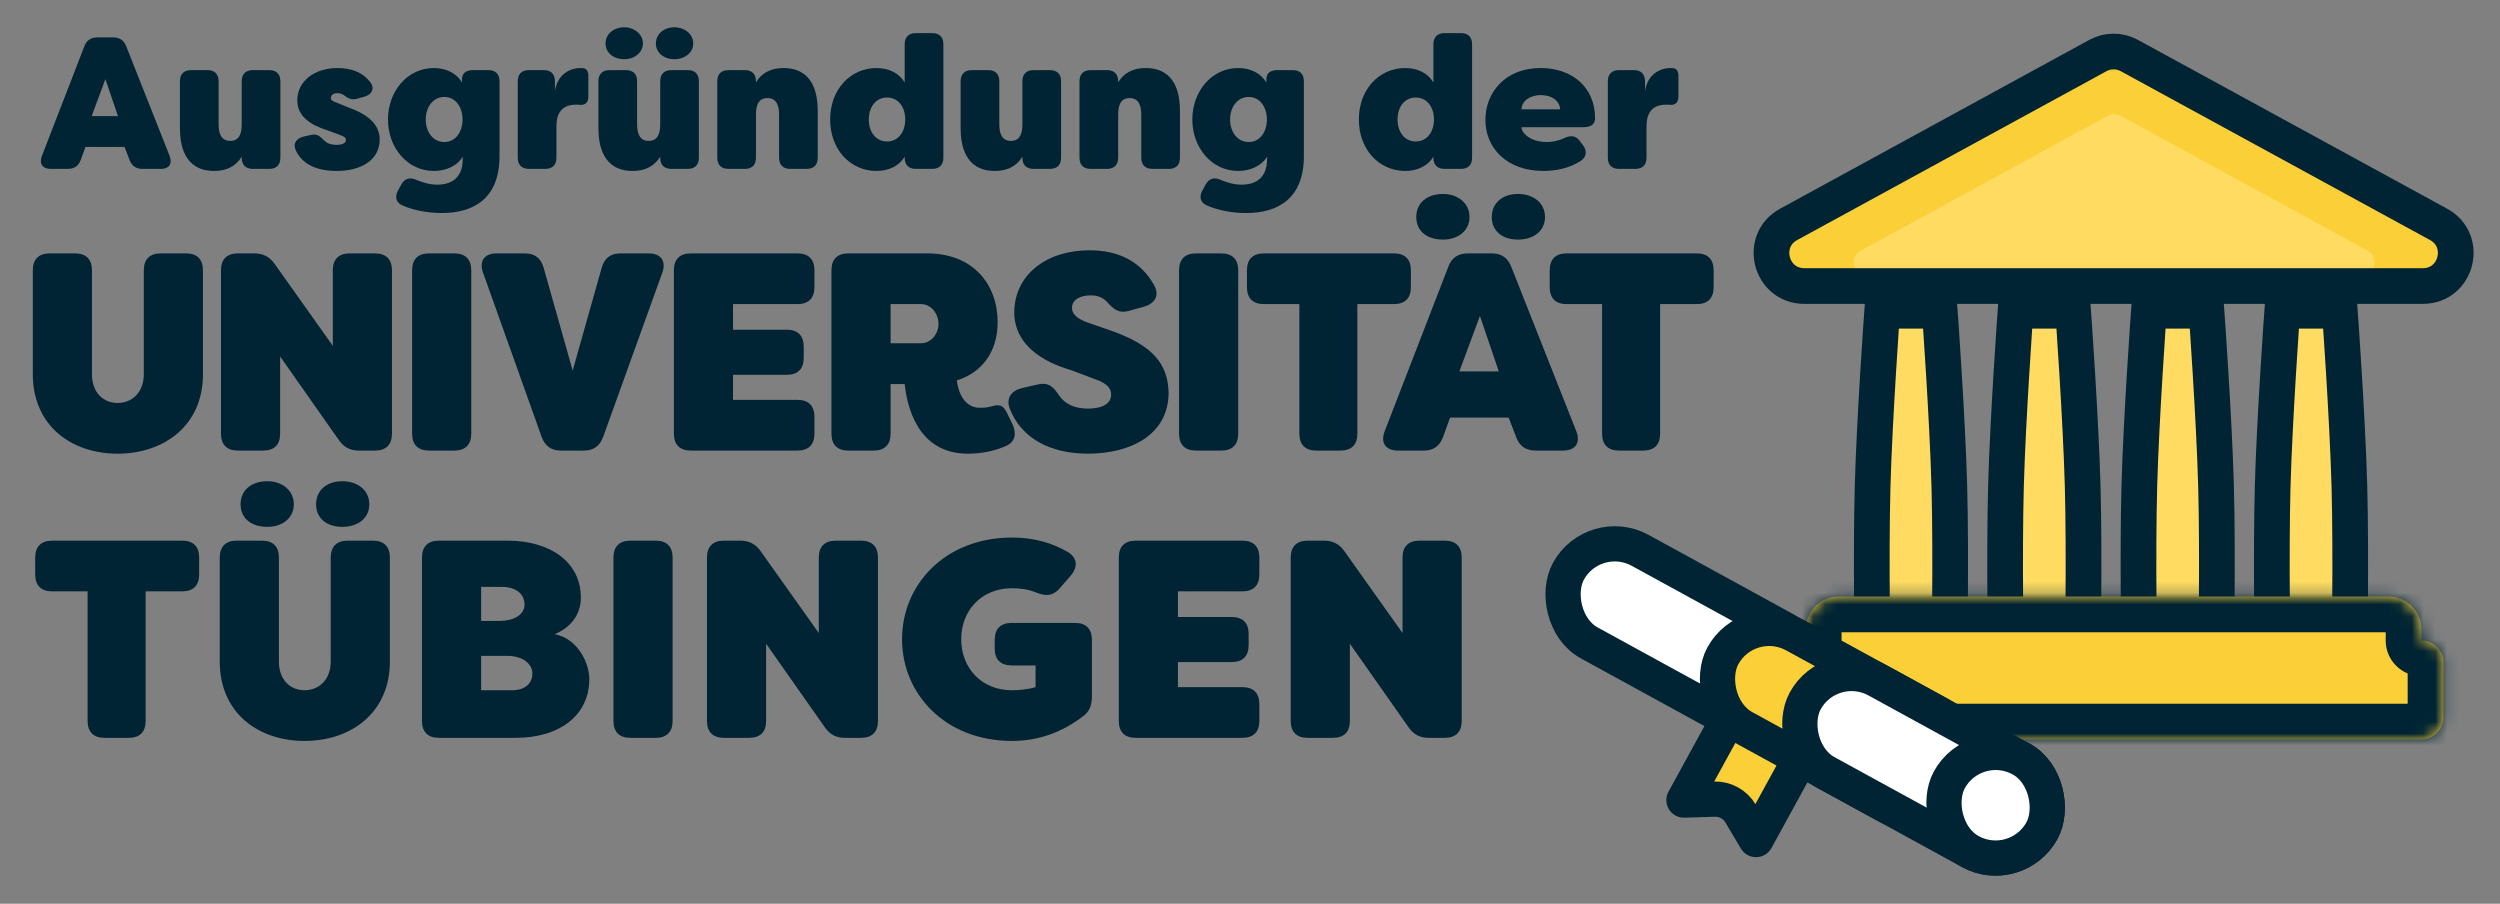 <svg xmlns="http://www.w3.org/2000/svg" fill="none" viewBox="0 0 213 77" height="77" width="213">
<rect x="0" y="0" width="213" height="77" fill="#808080" stroke="none"/>
<g clip-path="url(#clip0_555_1124)">
<path stroke-width="3.042" stroke="#002433" fill="#FFDC61" d="M160.364 26.476H165.267C165.267 26.476 165.925 35.6 166.084 41.46C166.243 47.309 166.084 56.444 166.084 56.444H159.546C159.546 56.444 159.387 47.309 159.546 41.46C159.706 35.6 160.364 26.476 160.364 26.476Z"></path>
<path stroke-width="3.042" stroke="#002433" fill="#FFDC61" d="M171.725 26.476H176.628C176.628 26.476 177.286 35.6 177.445 41.46C177.605 47.309 177.445 56.444 177.445 56.444H170.908C170.908 56.444 170.748 47.309 170.908 41.46C171.067 35.6 171.725 26.476 171.725 26.476Z"></path>
<path stroke-width="3.042" stroke="#002433" fill="#FFDC61" d="M183.087 26.476H187.99C187.99 26.476 188.648 35.6 188.808 41.46C188.967 47.309 188.808 56.444 188.808 56.444H182.27C182.27 56.444 182.111 47.309 182.27 41.46C182.429 35.6 183.087 26.476 183.087 26.476Z"></path>
<path stroke-width="3.042" stroke="#002433" fill="#FFDC61" d="M194.449 26.476H199.352C199.352 26.476 200.01 35.6 200.169 41.46C200.328 47.309 200.169 56.444 200.169 56.444H193.631C193.631 56.444 193.472 47.309 193.631 41.46C193.791 35.6 194.449 26.476 194.449 26.476Z"></path>
<mask fill="white" id="path-5-inside-1_555_1124">
<rect rx="1.865" height="8.429" width="52.444" y="22.73" x="153.857"></rect>
</mask>
<rect mask="url(#path-5-inside-1_555_1124)" stroke-width="6.084" stroke="#002433" fill="#FFDC61" rx="1.865" height="8.429" width="52.444" y="22.73" x="153.857"></rect>
<mask fill="white" id="path-6-inside-2_555_1124">
<path d="M156.655 50.825C155.111 50.825 153.858 52.078 153.858 53.622V54.571H153.85C152.82 54.571 151.985 55.406 151.985 56.436V61.135C151.985 62.165 152.82 63 153.85 63H206.311C207.341 63 208.176 62.165 208.176 61.135V56.436C208.176 55.406 207.341 54.571 206.311 54.571H206.303V53.622C206.303 52.078 205.051 50.825 203.506 50.825H156.655Z" clip-rule="evenodd" fill-rule="evenodd"></path>
</mask>
<path fill="#FACF37" d="M156.655 50.825C155.111 50.825 153.858 52.078 153.858 53.622V54.571H153.85C152.82 54.571 151.985 55.406 151.985 56.436V61.135C151.985 62.165 152.82 63 153.85 63H206.311C207.341 63 208.176 62.165 208.176 61.135V56.436C208.176 55.406 207.341 54.571 206.311 54.571H206.303V53.622C206.303 52.078 205.051 50.825 203.506 50.825H156.655Z" clip-rule="evenodd" fill-rule="evenodd"></path>
<path mask="url(#path-6-inside-2_555_1124)" fill="#002433" d="M153.858 54.571V57.613C155.539 57.613 156.901 56.251 156.901 54.571H153.858ZM206.303 54.571H203.261C203.261 56.251 204.623 57.613 206.303 57.613V54.571ZM156.901 53.622C156.901 53.758 156.791 53.867 156.655 53.867V47.783C153.431 47.783 150.816 50.397 150.816 53.622H156.901ZM156.901 54.571V53.622H150.816V54.571H156.901ZM153.85 57.613H153.858V51.529H153.85V57.613ZM155.028 56.436C155.028 57.086 154.5 57.613 153.85 57.613V51.529C151.14 51.529 148.943 53.726 148.943 56.436H155.028ZM155.028 61.135V56.436H148.943V61.135H155.028ZM153.85 59.957C154.5 59.957 155.028 60.485 155.028 61.135H148.943C148.943 63.845 151.14 66.042 153.85 66.042V59.957ZM206.311 59.957H153.85V66.042H206.311V59.957ZM205.134 61.135C205.134 60.485 205.661 59.957 206.311 59.957V66.042C209.021 66.042 211.218 63.845 211.218 61.135H205.134ZM205.134 56.436V61.135H211.218V56.436H205.134ZM206.311 57.613C205.661 57.613 205.134 57.086 205.134 56.436H211.218C211.218 53.726 209.021 51.529 206.311 51.529V57.613ZM206.303 57.613H206.311V51.529H206.303V57.613ZM203.261 53.622V54.571H209.345V53.622H203.261ZM203.506 53.867C203.37 53.867 203.261 53.758 203.261 53.622H209.345C209.345 50.397 206.731 47.783 203.506 47.783V53.867ZM156.655 53.867H203.506V47.783H156.655V53.867Z"></path>
<path fill="#FACF37" d="M178.739 4.732C179.574 4.276 180.584 4.276 181.42 4.732L207.768 19.117C210.31 20.505 209.324 24.369 206.427 24.369H153.731C150.834 24.369 149.848 20.505 152.391 19.117L178.739 4.732Z"></path>
<path fill="#FFDC61" d="M179.552 9.877C179.907 9.683 180.338 9.683 180.693 9.877L201.683 21.337C202.766 21.928 202.346 23.574 201.112 23.574H159.133C157.899 23.574 157.479 21.928 158.562 21.337L179.552 9.877Z"></path>
<path stroke-linejoin="round" stroke-width="3.042" stroke="#002433" d="M178.739 4.732C179.574 4.276 180.584 4.276 181.42 4.732L207.768 19.117C210.31 20.505 209.324 24.369 206.427 24.369H153.731C150.834 24.369 149.848 20.505 152.391 19.117L178.739 4.732Z"></path>
<path fill="#002433" d="M142.459 5.797C142.907 5.797 143.003 6.165 143.003 6.469V8.229C143.003 8.741 142.715 8.965 142.315 8.933C142.171 8.917 142.059 8.917 141.947 8.917C140.603 8.917 140.283 9.845 140.283 10.725V13.429C140.283 14.053 139.947 14.389 139.323 14.389H137.947C137.323 14.389 136.987 14.053 136.987 13.429V6.933C136.987 6.309 137.323 5.973 137.947 5.973H139.195C139.819 5.973 140.155 6.309 140.155 6.933V7.749C140.427 6.037 141.819 5.797 142.267 5.797H142.459Z"></path>
<path fill="#002433" d="M131.5 14.565C128.396 14.565 126.556 12.629 126.556 10.213C126.556 7.909 128.22 5.797 131.26 5.797C133.916 5.797 135.9 7.397 135.9 10.085C135.9 10.613 135.5 10.837 134.908 10.837H129.628C129.628 11.301 130.364 12.101 131.788 12.101C132.172 12.101 132.7 12.037 133.276 11.765C133.82 11.509 134.252 11.541 134.604 12.021L134.86 12.357C135.228 12.837 135.196 13.365 134.668 13.717C133.724 14.325 132.588 14.565 131.5 14.565ZM129.628 9.317H132.924C132.876 8.501 132.092 8.101 131.276 8.101C130.476 8.101 129.676 8.501 129.628 9.317Z"></path>
<path fill="#002433" d="M119.726 14.565C117.486 14.565 115.774 12.725 115.774 10.181C115.774 7.637 117.486 5.797 119.726 5.797C120.814 5.797 121.678 6.261 122.126 7.029V3.781C122.126 3.157 122.462 2.821 123.086 2.821H124.462C125.086 2.821 125.422 3.157 125.422 3.781V13.429C125.422 14.053 125.086 14.389 124.462 14.389H123.086C122.462 14.389 122.126 14.053 122.126 13.429V13.349C121.678 14.101 120.814 14.565 119.726 14.565ZM120.622 12.053C121.582 12.053 122.174 11.237 122.174 10.181C122.174 9.125 121.582 8.309 120.622 8.309C119.662 8.309 119.07 9.125 119.07 10.181C119.07 11.237 119.662 12.053 120.622 12.053Z"></path>
<path fill="#002433" d="M106.179 18.149C105.027 18.149 103.827 17.941 102.835 17.509C102.259 17.269 102.147 16.757 102.451 16.213L102.723 15.717C103.027 15.189 103.459 15.077 104.019 15.333C104.563 15.557 105.155 15.733 105.779 15.733C107.027 15.733 107.955 15.125 107.955 13.557V13.349C107.507 14.101 106.579 14.565 105.491 14.565C103.251 14.565 101.587 12.597 101.587 10.181C101.587 7.765 103.251 5.797 105.491 5.797C106.579 5.797 107.443 6.261 107.891 7.029V6.789C107.891 6.229 108.227 5.973 108.851 5.973H110.131C110.755 5.973 111.091 6.309 111.091 6.933V13.301C111.091 16.885 108.915 18.149 106.179 18.149ZM106.387 12.101C107.347 12.101 107.939 11.237 107.939 10.181C107.939 9.125 107.347 8.261 106.387 8.261C105.427 8.261 104.803 9.125 104.803 10.181C104.803 11.237 105.427 12.101 106.387 12.101Z"></path>
<path fill="#002433" d="M92.932 14.389C92.308 14.389 91.972 14.053 91.972 13.429V6.933C91.972 6.309 92.308 5.973 92.932 5.973H94.308C94.932 5.973 95.268 6.309 95.268 6.933V7.013C95.732 6.261 96.468 5.797 97.604 5.797C100.212 5.797 100.532 8.085 100.532 9.461V13.429C100.532 14.053 100.196 14.389 99.572 14.389H98.196C97.572 14.389 97.236 14.053 97.236 13.429V9.781C97.236 9.125 97.092 8.357 96.244 8.357C95.396 8.357 95.268 9.125 95.268 9.781V13.429C95.268 14.053 94.932 14.389 94.308 14.389H92.932Z"></path>
<path fill="#002433" d="M84.773 14.565C82.165 14.565 81.845 12.277 81.845 10.901V6.933C81.845 6.309 82.181 5.973 82.805 5.973H84.181C84.805 5.973 85.141 6.309 85.141 6.933V10.581C85.141 11.237 85.285 12.005 86.133 12.005C86.981 12.005 87.109 11.237 87.109 10.581V6.933C87.109 6.309 87.445 5.973 88.069 5.973H89.445C90.069 5.973 90.405 6.309 90.405 6.933V13.429C90.405 14.053 90.069 14.389 89.445 14.389H88.069C87.445 14.389 87.109 14.053 87.109 13.429V13.349C86.645 14.101 85.909 14.565 84.773 14.565Z"></path>
<path fill="#002433" d="M74.68 14.565C72.439 14.565 70.728 12.725 70.728 10.181C70.728 7.637 72.439 5.797 74.68 5.797C75.767 5.797 76.632 6.261 77.079 7.029V3.781C77.079 3.157 77.415 2.821 78.04 2.821H79.415C80.04 2.821 80.376 3.157 80.376 3.781V13.429C80.376 14.053 80.04 14.389 79.415 14.389H78.04C77.415 14.389 77.079 14.053 77.079 13.429V13.349C76.632 14.101 75.767 14.565 74.68 14.565ZM75.576 12.053C76.535 12.053 77.127 11.237 77.127 10.181C77.127 9.125 76.535 8.309 75.576 8.309C74.615 8.309 74.023 9.125 74.023 10.181C74.023 11.237 74.615 12.053 75.576 12.053Z"></path>
<path fill="#002433" d="M62.072 14.389C61.448 14.389 61.112 14.053 61.112 13.429V6.933C61.112 6.309 61.448 5.973 62.072 5.973H63.448C64.072 5.973 64.408 6.309 64.408 6.933V7.013C64.872 6.261 65.608 5.797 66.744 5.797C69.352 5.797 69.672 8.085 69.672 9.461V13.429C69.672 14.053 69.336 14.389 68.712 14.389H67.336C66.712 14.389 66.376 14.053 66.376 13.429V9.781C66.376 9.125 66.232 8.357 65.384 8.357C64.536 8.357 64.408 9.125 64.408 9.781V13.429C64.408 14.053 64.072 14.389 63.448 14.389H62.072Z"></path>
<path fill="#002433" d="M53.193 5.045C52.265 5.045 51.593 4.485 51.593 3.701C51.593 2.917 52.265 2.325 53.193 2.325C54.041 2.325 54.777 2.917 54.777 3.701C54.777 4.485 54.041 5.045 53.193 5.045ZM57.449 5.045C56.553 5.045 55.881 4.485 55.881 3.701C55.881 2.917 56.553 2.325 57.449 2.325C58.345 2.325 59.065 2.917 59.065 3.701C59.065 4.485 58.345 5.045 57.449 5.045ZM53.913 14.565C51.305 14.565 50.985 12.277 50.985 10.901V6.933C50.985 6.309 51.321 5.973 51.945 5.973H53.321C53.945 5.973 54.281 6.309 54.281 6.933V10.581C54.281 11.237 54.425 12.005 55.273 12.005C56.121 12.005 56.249 11.237 56.249 10.581V6.933C56.249 6.309 56.585 5.973 57.209 5.973H58.585C59.209 5.973 59.545 6.309 59.545 6.933V13.429C59.545 14.053 59.209 14.389 58.585 14.389H57.209C56.585 14.389 56.249 14.053 56.249 13.429V13.349C55.785 14.101 55.049 14.565 53.913 14.565Z"></path>
<path fill="#002433" d="M49.584 5.797C50.032 5.797 50.128 6.165 50.128 6.469V8.229C50.128 8.741 49.84 8.965 49.44 8.933C49.296 8.917 49.184 8.917 49.072 8.917C47.728 8.917 47.408 9.845 47.408 10.725V13.429C47.408 14.053 47.072 14.389 46.448 14.389H45.072C44.448 14.389 44.112 14.053 44.112 13.429V6.933C44.112 6.309 44.448 5.973 45.072 5.973H46.32C46.944 5.973 47.28 6.309 47.28 6.933V7.749C47.552 6.037 48.944 5.797 49.392 5.797H49.584Z"></path>
<path fill="#002433" d="M37.648 18.149C36.496 18.149 35.296 17.941 34.304 17.509C33.728 17.269 33.616 16.757 33.92 16.213L34.192 15.717C34.496 15.189 34.928 15.077 35.488 15.333C36.032 15.557 36.624 15.733 37.248 15.733C38.496 15.733 39.424 15.125 39.424 13.557V13.349C38.976 14.101 38.048 14.565 36.96 14.565C34.72 14.565 33.056 12.597 33.056 10.181C33.056 7.765 34.72 5.797 36.96 5.797C38.048 5.797 38.912 6.261 39.36 7.029V6.789C39.36 6.229 39.696 5.973 40.32 5.973H41.6C42.224 5.973 42.56 6.309 42.56 6.933V13.301C42.56 16.885 40.384 18.149 37.648 18.149ZM37.856 12.101C38.816 12.101 39.408 11.237 39.408 10.181C39.408 9.125 38.816 8.261 37.856 8.261C36.896 8.261 36.272 9.125 36.272 10.181C36.272 11.237 36.896 12.101 37.856 12.101Z"></path>
<path fill="#002433" d="M28.688 14.565C26.992 14.565 25.76 14.005 25.2 12.805C24.928 12.213 25.264 11.781 25.872 11.637L26.512 11.493C27.056 11.365 27.264 11.637 27.696 12.037C27.952 12.261 28.288 12.341 28.688 12.341C29.168 12.341 29.472 12.197 29.472 11.925C29.472 11.765 29.408 11.653 28.912 11.477L27.952 11.125C27.488 10.949 25.328 10.405 25.328 8.565C25.328 6.885 26.816 5.797 28.752 5.797C29.904 5.797 30.864 6.133 31.536 6.981C31.968 7.541 31.68 8.069 31.024 8.245L30.448 8.405C29.936 8.549 29.68 8.389 29.312 8.117C29.136 7.989 28.928 7.941 28.72 7.941C28.368 7.941 28.192 8.133 28.192 8.341C28.192 8.549 28.368 8.645 28.752 8.773L29.68 9.157C31.504 9.797 32.32 10.693 32.352 11.845C32.352 13.733 30.64 14.565 28.688 14.565Z"></path>
<path fill="#002433" d="M18.257 14.565C15.649 14.565 15.329 12.277 15.329 10.901V6.933C15.329 6.309 15.665 5.973 16.289 5.973H17.665C18.289 5.973 18.625 6.309 18.625 6.933V10.581C18.625 11.237 18.769 12.005 19.617 12.005C20.465 12.005 20.593 11.237 20.593 10.581V6.933C20.593 6.309 20.929 5.973 21.553 5.973H22.929C23.553 5.973 23.889 6.309 23.889 6.933V13.429C23.889 14.053 23.553 14.389 22.929 14.389H21.553C20.929 14.389 20.593 14.053 20.593 13.429V13.349C20.129 14.101 19.393 14.565 18.257 14.565Z"></path>
<path fill="#002433" d="M4.323 14.389C3.619 14.389 3.315 13.941 3.571 13.285L7.187 3.941C7.379 3.429 7.747 3.189 8.291 3.189H9.651C10.195 3.189 10.547 3.429 10.755 3.941L14.451 13.285C14.707 13.941 14.419 14.389 13.699 14.389H12.147C11.603 14.389 11.235 14.149 11.043 13.637L10.611 12.517H7.283L6.883 13.621C6.691 14.133 6.339 14.389 5.795 14.389H4.323ZM7.811 9.893H10.051L8.979 6.741L7.811 9.893Z"></path>
<path fill="#002433" d="M111.409 62.864C110.473 62.864 109.969 62.36 109.969 61.424V47.504C109.969 46.568 110.473 46.064 111.409 46.064H112.801C113.569 46.064 114.121 46.352 114.553 46.976L119.497 53.936V47.504C119.497 46.568 120.001 46.064 120.937 46.064H123.097C124.033 46.064 124.537 46.568 124.537 47.504V61.424C124.537 62.36 124.033 62.864 123.097 62.864H121.729C120.961 62.864 120.433 62.576 120.001 61.952L115.009 54.848V61.424C115.009 62.36 114.505 62.864 113.569 62.864H111.409Z"></path>
<path fill="#002433" d="M105.856 50.384H100.36V52.568H104.944C105.88 52.568 106.384 53.072 106.384 54.008V54.968C106.384 55.904 105.88 56.408 104.944 56.408H100.36V58.544H105.856C106.792 58.544 107.296 59.048 107.296 59.984V61.424C107.296 62.36 106.792 62.864 105.856 62.864H96.76C95.824 62.864 95.32 62.36 95.32 61.424V47.504C95.32 46.568 95.824 46.064 96.76 46.064H105.856C106.792 46.064 107.296 46.568 107.296 47.504V48.944C107.296 49.88 106.792 50.384 105.856 50.384Z"></path>
<path fill="#002433" d="M86.215 63.128C80.55 63.128 76.855 59.144 76.855 54.464C76.855 49.784 80.55 45.8 86.215 45.8C88.135 45.8 89.623 46.256 90.966 47.024C91.806 47.528 91.855 48.296 91.231 49.04L90.27 50.144C89.695 50.792 89.094 50.816 88.278 50.48C87.582 50.192 86.862 50.12 86.215 50.12C83.599 50.12 81.894 52.04 81.894 54.464C81.894 56.888 83.599 58.808 86.215 58.808C86.743 58.808 87.654 58.736 88.231 58.544V56.696H86.191C85.254 56.696 84.751 56.192 84.751 55.256V54.512C84.751 53.576 85.254 53.072 86.191 53.072H91.591C92.526 53.072 93.031 53.576 93.031 54.512V59.336C93.031 60.08 92.838 60.608 92.287 61.016C90.63 62.288 88.638 63.128 86.215 63.128Z"></path>
<path fill="#002433" d="M61.674 62.864C60.738 62.864 60.234 62.36 60.234 61.424V47.504C60.234 46.568 60.738 46.064 61.674 46.064H63.066C63.834 46.064 64.386 46.352 64.818 46.976L69.762 53.936V47.504C69.762 46.568 70.266 46.064 71.202 46.064H73.362C74.298 46.064 74.802 46.568 74.802 47.504V61.424C74.802 62.36 74.298 62.864 73.362 62.864H71.994C71.226 62.864 70.698 62.576 70.266 61.952L65.274 54.848V61.424C65.274 62.36 64.77 62.864 63.834 62.864H61.674Z"></path>
<path fill="#002433" d="M53.706 62.864C52.77 62.864 52.266 62.36 52.266 61.424V47.504C52.266 46.568 52.77 46.064 53.706 46.064H55.866C56.802 46.064 57.306 46.568 57.306 47.504V61.424C57.306 62.36 56.802 62.864 55.866 62.864H53.706Z"></path>
<path fill="#002433" d="M47.257 54.032C49.249 54.416 50.209 56.504 50.209 57.872C50.209 60.896 47.737 62.864 43.921 62.864H37.393C36.457 62.864 35.953 62.36 35.953 61.424V47.504C35.953 46.568 36.457 46.064 37.393 46.064H43.249C46.873 46.064 49.489 47.888 49.489 50.912C49.489 51.992 48.985 53.312 47.257 54.032ZM42.721 50H40.993V52.904H42.481C43.993 52.904 44.689 52.256 44.689 51.512C44.689 50.6 43.969 50 42.721 50ZM43.633 58.808C44.881 58.808 45.361 58.088 45.361 57.392C45.361 56.672 44.689 55.88 43.201 55.88H40.993V58.808H43.633Z"></path>
<path fill="#002433" d="M22.778 44.888C21.386 44.888 20.498 44.144 20.498 42.968C20.498 41.792 21.386 41 22.778 41C24.05 41 25.034 41.792 25.034 42.968C25.034 44.144 24.05 44.888 22.778 44.888ZM29.162 44.888C27.818 44.888 26.93 44.144 26.93 42.968C26.93 41.792 27.818 41 29.162 41C30.506 41 31.466 41.792 31.466 42.968C31.466 44.144 30.506 44.888 29.162 44.888ZM25.946 63.128C22.01 63.128 18.722 60.752 18.722 56.36V47.504C18.722 46.568 19.226 46.064 20.162 46.064H22.322C23.258 46.064 23.762 46.568 23.762 47.504V56.36C23.762 57.944 24.746 58.808 25.946 58.808C27.146 58.808 28.178 57.944 28.178 56.36V47.504C28.178 46.568 28.682 46.064 29.618 46.064H31.778C32.714 46.064 33.218 46.568 33.218 47.504V56.36C33.218 60.752 29.882 63.128 25.946 63.128Z"></path>
<path fill="#002433" d="M15.528 46.064C16.464 46.064 16.968 46.568 16.968 47.504V48.944C16.968 49.88 16.464 50.384 15.528 50.384H12.408V61.424C12.408 62.36 11.904 62.864 10.968 62.864H8.904C7.968 62.864 7.464 62.36 7.464 61.424V50.384H4.44C3.504 50.384 3 49.88 3 48.944V47.504C3 46.568 3.504 46.064 4.44 46.064H15.528Z"></path>
<path fill="#002433" d="M144.563 21.589C145.499 21.589 146.003 22.093 146.003 23.029V24.469C146.003 25.405 145.499 25.909 144.563 25.909H141.443V36.949C141.443 37.885 140.939 38.389 140.003 38.389H137.939C137.003 38.389 136.499 37.885 136.499 36.949V25.909H133.475C132.539 25.909 132.035 25.405 132.035 24.469V23.029C132.035 22.093 132.539 21.589 133.475 21.589H144.563Z"></path>
<path fill="#002433" d="M122.946 20.413C121.554 20.413 120.666 19.669 120.666 18.493C120.666 17.317 121.554 16.525 122.946 16.525C124.218 16.525 125.202 17.317 125.202 18.493C125.202 19.669 124.218 20.413 122.946 20.413ZM129.33 20.413C127.986 20.413 127.098 19.669 127.098 18.493C127.098 17.317 127.986 16.525 129.33 16.525C130.674 16.525 131.634 17.317 131.634 18.493C131.634 19.669 130.674 20.413 129.33 20.413ZM119.106 38.389C118.05 38.389 117.594 37.717 117.978 36.733L123.402 22.717C123.69 21.949 124.242 21.589 125.058 21.589H127.098C127.914 21.589 128.442 21.949 128.754 22.717L134.298 36.733C134.682 37.717 134.25 38.389 133.17 38.389H130.842C130.026 38.389 129.474 38.029 129.186 37.261L128.538 35.581H123.546L122.946 37.237C122.658 38.005 122.13 38.389 121.314 38.389H119.106ZM124.338 31.645H127.698L126.09 26.917L124.338 31.645Z"></path>
<path fill="#002433" d="M118.768 21.589C119.704 21.589 120.208 22.093 120.208 23.029V24.469C120.208 25.405 119.704 25.909 118.768 25.909H115.648V36.949C115.648 37.885 115.144 38.389 114.208 38.389H112.144C111.208 38.389 110.704 37.885 110.704 36.949V25.909H107.68C106.744 25.909 106.24 25.405 106.24 24.469V23.029C106.24 22.093 106.744 21.589 107.68 21.589H118.768Z"></path>
<path fill="#002433" d="M101.895 38.389C100.959 38.389 100.455 37.885 100.455 36.949V23.029C100.455 22.093 100.959 21.589 101.895 21.589H104.055C104.991 21.589 105.495 22.093 105.495 23.029V36.949C105.495 37.885 104.991 38.389 104.055 38.389H101.895Z"></path>
<path fill="#002433" d="M92.702 38.653C89.39 38.653 86.99 37.285 86.03 34.813C85.694 33.901 86.174 33.277 87.086 33.061L88.454 32.749C89.294 32.557 89.726 32.917 90.23 33.685C90.734 34.429 91.55 34.813 92.702 34.813C93.854 34.813 94.67 34.429 94.67 33.613C94.67 33.205 94.454 32.677 93.254 32.293L91.358 31.573C90.542 31.309 86.462 30.229 86.414 26.653C86.414 23.413 89.15 21.325 92.822 21.325C95.414 21.325 97.238 22.357 98.318 24.277C98.822 25.141 98.414 25.861 97.478 26.125L96.182 26.485C95.366 26.725 94.91 26.389 94.31 25.717C93.998 25.381 93.566 25.165 92.918 25.165C92.102 25.165 91.334 25.501 91.334 26.221C91.334 26.701 91.67 27.133 92.702 27.493L94.574 28.141C98.318 29.437 99.494 31.069 99.566 33.445C99.566 37.021 96.35 38.653 92.702 38.653Z"></path>
<path fill="#002433" d="M82.455 38.653C78.087 38.653 77.271 34.453 77.079 32.725H75.879V36.949C75.879 37.885 75.375 38.389 74.439 38.389H72.279C71.343 38.389 70.839 37.885 70.839 36.949V23.029C70.839 22.093 71.343 21.589 72.279 21.589H78.999C82.911 21.589 84.999 24.229 84.999 27.445C84.999 29.917 83.727 31.717 81.519 32.413C81.735 33.997 82.503 34.741 83.487 34.741C83.991 34.741 84.207 34.693 84.471 34.621C85.311 34.381 85.527 34.597 85.911 35.413L86.247 36.109C86.631 36.925 86.511 37.621 85.743 37.981C84.783 38.413 83.679 38.653 82.455 38.653ZM75.879 29.245H78.471C79.335 29.245 79.959 28.429 79.959 27.613C79.959 26.725 79.335 25.909 78.471 25.909H75.879V29.245Z"></path>
<path fill="#002433" d="M67.95 25.909H62.454V28.093H67.038C67.974 28.093 68.478 28.597 68.478 29.533V30.493C68.478 31.429 67.974 31.933 67.038 31.933H62.454V34.069H67.95C68.886 34.069 69.39 34.573 69.39 35.509V36.949C69.39 37.885 68.886 38.389 67.95 38.389H58.854C57.918 38.389 57.414 37.885 57.414 36.949V23.029C57.414 22.093 57.918 21.589 58.854 21.589H67.95C68.886 21.589 69.39 22.093 69.39 23.029V24.469C69.39 25.405 68.886 25.909 67.95 25.909Z"></path>
<path fill="#002433" d="M47.784 38.389C46.968 38.389 46.44 38.005 46.152 37.237L41.16 23.245C40.8 22.261 41.256 21.589 42.312 21.589H44.712C45.552 21.589 46.08 21.973 46.32 22.813L48.792 31.573L51.264 22.813C51.504 21.973 52.032 21.589 52.872 21.589H55.272C56.328 21.589 56.784 22.261 56.424 23.245L51.384 37.237C51.096 38.005 50.568 38.389 49.752 38.389H47.784Z"></path>
<path fill="#002433" d="M36.551 38.389C35.615 38.389 35.111 37.885 35.111 36.949V23.029C35.111 22.093 35.615 21.589 36.551 21.589H38.711C39.647 21.589 40.151 22.093 40.151 23.029V36.949C40.151 37.885 39.647 38.389 38.711 38.389H36.551Z"></path>
<path fill="#002433" d="M20.267 38.389C19.331 38.389 18.827 37.885 18.827 36.949V23.029C18.827 22.093 19.331 21.589 20.267 21.589H21.659C22.427 21.589 22.979 21.877 23.411 22.501L28.355 29.461V23.029C28.355 22.093 28.859 21.589 29.795 21.589H31.955C32.891 21.589 33.395 22.093 33.395 23.029V36.949C33.395 37.885 32.891 38.389 31.955 38.389H30.587C29.819 38.389 29.291 38.101 28.859 37.477L23.867 30.373V36.949C23.867 37.885 23.363 38.389 22.427 38.389H20.267Z"></path>
<path fill="#002433" d="M10.02 38.653C6.084 38.653 2.796 36.277 2.796 31.885V23.029C2.796 22.093 3.3 21.589 4.236 21.589H6.396C7.332 21.589 7.836 22.093 7.836 23.029V31.885C7.836 33.469 8.82 34.333 10.02 34.333C11.22 34.333 12.252 33.469 12.252 31.885V23.029C12.252 22.093 12.756 21.589 13.692 21.589H15.852C16.788 21.589 17.292 22.093 17.292 23.029V31.885C17.292 36.277 13.956 38.653 10.02 38.653Z"></path>
<path stroke-linejoin="round" stroke-width="3" stroke="#002433" fill="#FACF37" d="M143.473 68.169L147.735 60.388L153.874 63.751L149.613 71.531L148.291 69.306C147.826 68.523 146.971 68.055 146.06 68.085L143.473 68.169Z"></path>
<rect stroke-width="3" stroke="#002433" fill="white" transform="rotate(28.709 135.79 44.726)" rx="4.5" height="9" width="23" y="44.726" x="135.79"></rect>
<rect stroke-width="3" stroke="#002433" fill="#FACF37" transform="rotate(28.709 148.947 51.931)" rx="4.5" height="9" width="23" y="51.931" x="148.947"></rect>
<rect stroke-width="3" stroke="#002433" fill="white" transform="rotate(28.709 155.963 55.773)" rx="4.5" height="9" width="23" y="55.773" x="155.963"></rect>
<rect stroke-width="3" stroke="#002433" fill="white" transform="rotate(28.709 168.243 62.498)" rx="4.5" height="9" width="9" y="62.498" x="168.243"></rect>
</g>
<defs>
<clipPath id="clip0_555_1124">
<rect fill="white" height="77" width="213"></rect>
</clipPath>
</defs>
</svg>
